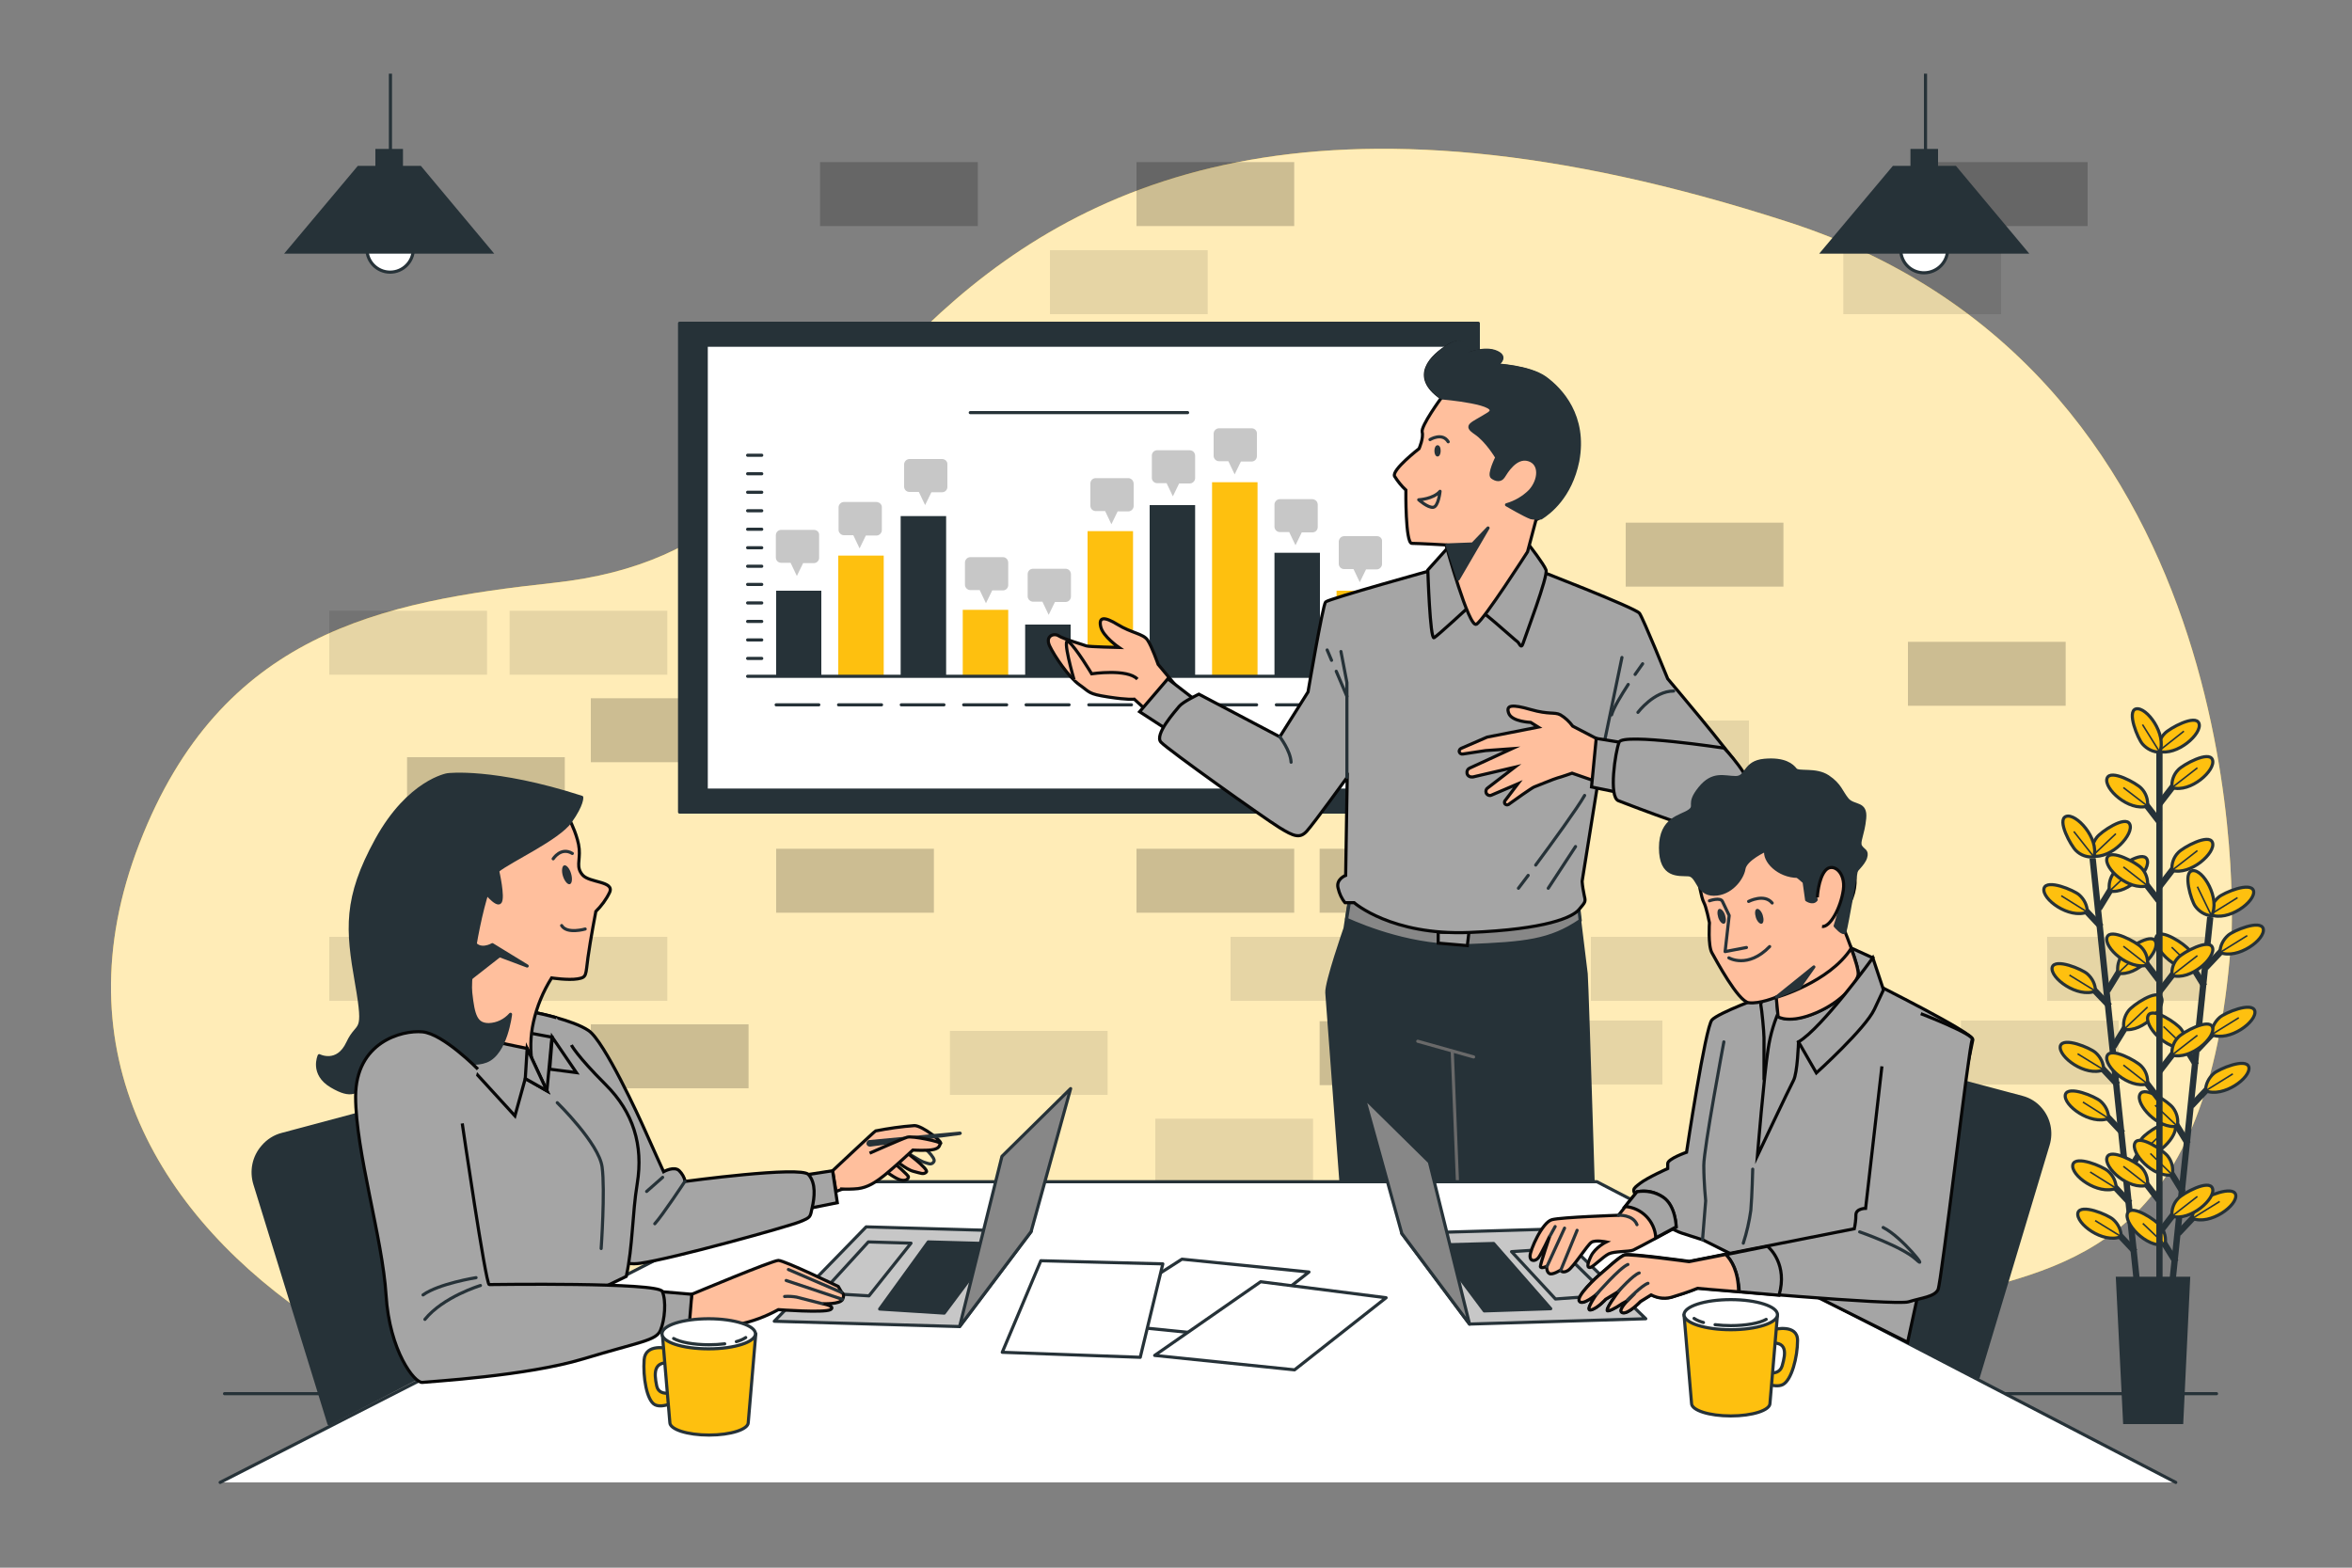 <svg xmlns="http://www.w3.org/2000/svg" xmlns:xlink="http://www.w3.org/1999/xlink" id="Layer_1" x="0px" y="0px" viewBox="0 0 750 500" style="enable-background:new 0 0 750 500;" xml:space="preserve"><rect x="0" y="0" width="750" height="500" fill="#808080" stroke="none"/><style type="text/css">	.st0{fill:#FEC00F;}	.st1{opacity:0.7;fill:#FFFFFF;enable-background:new    ;}	.st2{fill:none;stroke:#263238;stroke-linecap:round;stroke-linejoin:round;}	.st3{opacity:0.2;enable-background:new    ;}	.st4{opacity:0.1;enable-background:new    ;}	.st5{fill:none;stroke:#263238;stroke-width:2;stroke-miterlimit:10;}	.st6{fill:#FEC00F;stroke:#263238;stroke-miterlimit:10;}	.st7{fill:none;stroke:#263238;stroke-width:0.5;stroke-miterlimit:10;}	.st8{fill:#263238;stroke:#263238;stroke-miterlimit:10;}	.st9{fill:#FFFFFF;stroke:#263238;stroke-miterlimit:10;}	.st10{fill:#263238;}	.st11{fill:none;stroke:#263238;stroke-miterlimit:10;}	.st12{fill:#263238;stroke:#263238;stroke-linecap:round;stroke-linejoin:round;}	.st13{fill:#FFFFFF;stroke:#263238;stroke-linecap:round;stroke-linejoin:round;}	.st14{fill:#C7C7C7;}	.st15{fill:#FFBF9D;stroke:#0C0C0C;stroke-miterlimit:10;}	.st16{fill:#A5A5A5;stroke:#070707;stroke-miterlimit:10;}	.st17{fill:none;stroke:#696969;stroke-linecap:round;stroke-linejoin:round;}	.st18{fill:#878787;stroke:#263238;stroke-linecap:round;stroke-linejoin:round;}	.st19{fill:#C7C7C7;stroke:#263238;stroke-linecap:round;stroke-linejoin:round;}	.st20{fill:#FEC00F;stroke:#263238;stroke-linecap:round;stroke-linejoin:round;}</style><g id="freepik--background-simple--inject-102">	<path class="st0" d="M570.5,70.9c-151-49-227-13-275,33s-64,76-119,82s-106,16-132,83s7,120,57,153l0.6,0.4l522.7-9.5  c40.4-9.8,80.7-20.9,86.8-114.9C711.5,297.9,721.5,119.9,570.5,70.9z"></path>	<path class="st1" d="M570.5,70.9c-151-49-227-13-275,33s-64,76-119,82s-106,16-132,83s7,120,57,153l0.6,0.4l522.7-9.5  c40.4-9.8,80.7-20.9,86.8-114.9C711.5,297.9,721.5,119.9,570.5,70.9z"></path></g><g id="freepik--Floor--inject-102">	<line class="st2" x1="633.6" y1="444.5" x2="706.8" y2="444.5"></line>	<line class="st2" x1="71.6" y1="444.5" x2="115.6" y2="444.5"></line></g><g id="freepik--Bricks--inject-102">	<rect x="188.4" y="222.7" class="st3" width="50.3" height="20.4"></rect>	<rect x="362.4" y="166.7" class="st3" width="50.3" height="20.4"></rect>	<rect x="518.4" y="166.7" class="st3" width="50.3" height="20.4"></rect>	<rect x="608.4" y="204.7" class="st3" width="50.3" height="20.4"></rect>	<rect x="334.8" y="194.8" class="st4" width="50.3" height="20.4"></rect>	<rect x="247.5" y="166.7" class="st3" width="50.3" height="20.4"></rect>	<rect x="219.9" y="194.8" class="st4" width="50.3" height="20.4"></rect>	<rect x="277.4" y="194.8" class="st4" width="50.3" height="20.4"></rect>	<rect x="129.8" y="241.5" class="st3" width="50.3" height="20.4"></rect>	<rect x="105" y="194.8" class="st4" width="50.3" height="20.4"></rect>	<rect x="162.5" y="194.8" class="st4" width="50.3" height="20.4"></rect>	<rect x="362.4" y="51.7" class="st3" width="50.3" height="20.4"></rect>	<rect x="334.8" y="79.8" class="st4" width="50.3" height="20.4"></rect>	<rect x="615.4" y="51.7" class="st3" width="50.3" height="20.4"></rect>	<rect x="587.8" y="79.8" class="st4" width="50.3" height="20.4"></rect>	<rect x="261.5" y="51.7" class="st3" width="50.3" height="20.4"></rect>	<rect x="277.4" y="136.5" class="st4" width="50.3" height="20.4"></rect>	<rect x="420.8" y="270.7" class="st3" width="50.3" height="20.4"></rect>	<rect x="420.8" y="325.7" class="st3" width="50.3" height="20.4"></rect>	<rect x="188.4" y="326.7" class="st3" width="50.3" height="20.4"></rect>	<rect x="507.3" y="298.8" class="st4" width="50.3" height="20.4"></rect>	<rect x="479.8" y="325.5" class="st4" width="50.3" height="20.4"></rect>	<rect x="652.8" y="298.8" class="st4" width="50.3" height="20.4"></rect>	<rect x="625.3" y="325.5" class="st4" width="50.3" height="20.4"></rect>	<rect x="362.4" y="270.7" class="st3" width="50.3" height="20.4"></rect>	<rect x="392.4" y="298.8" class="st4" width="50.3" height="20.4"></rect>	<rect x="368.4" y="356.8" class="st4" width="50.3" height="20.4"></rect>	<rect x="440.4" y="383.8" class="st4" width="50.3" height="20.4"></rect>	<rect x="250.4" y="383.8" class="st4" width="50.3" height="20.4"></rect>	<rect x="106.8" y="383.8" class="st4" width="50.3" height="20.4"></rect>	<rect x="289.8" y="229.8" class="st4" width="50.3" height="20.4"></rect>	<rect x="347.4" y="229.8" class="st4" width="50.3" height="20.4"></rect>	<rect x="507.4" y="229.8" class="st4" width="50.3" height="20.4"></rect>	<rect x="247.5" y="270.7" class="st3" width="50.3" height="20.4"></rect>	<rect x="302.9" y="328.8" class="st4" width="50.3" height="20.4"></rect>	<rect x="132.5" y="270.7" class="st3" width="50.3" height="20.4"></rect>	<rect x="129.8" y="345.5" class="st3" width="50.3" height="20.4"></rect>	<rect x="105" y="298.8" class="st4" width="50.3" height="20.4"></rect>	<rect x="162.5" y="298.8" class="st4" width="50.3" height="20.4"></rect></g><g id="freepik--Plant--inject-102">	<line class="st5" x1="667.3" y1="273.8" x2="681.5" y2="409.7"></line>	<line class="st5" x1="679.2" y1="383.7" x2="672.8" y2="376.9"></line>	<path class="st6" d="M674.8,379c0-2.1-1-4.1-2.6-5.5c-1.7-1.5-10.3-5.1-11.2-2.1C660.1,374.8,669,381.3,674.8,379z"></path>	<line class="st7" x1="674.8" y1="379" x2="666.5" y2="373.8"></line>	<line class="st5" x1="680.8" y1="399.2" x2="674.4" y2="392.4"></line>	<path class="st6" d="M676.4,394.4c0-2.1-1-4.1-2.6-5.5c-1.7-1.5-10.3-5.1-11.2-2.1C661.8,390.2,670.6,396.8,676.4,394.4z"></path>	<line class="st7" x1="676.4" y1="394.4" x2="668.1" y2="389.3"></line>	<line class="st5" x1="675.3" y1="346" x2="668.9" y2="339.2"></line>	<path class="st6" d="M670.8,341.2c0-2.1-1-4.1-2.6-5.5c-1.7-1.5-10.3-5.1-11.2-2.1C656.2,337,665.1,343.6,670.8,341.2z"></path>	<line class="st7" x1="670.8" y1="341.2" x2="662.5" y2="336.1"></line>	<line class="st5" x1="676.9" y1="361.4" x2="670.5" y2="354.6"></line>	<path class="st6" d="M672.4,356.7c0-2.1-1-4.1-2.6-5.5c-1.7-1.5-10.3-5.1-11.2-2.1C657.8,352.5,666.7,359,672.4,356.7z"></path>	<line class="st7" x1="672.4" y1="356.7" x2="664.2" y2="351.5"></line>	<line class="st5" x1="672.7" y1="320.9" x2="666.2" y2="314.1"></line>	<path class="st6" d="M668.2,316.1c0-2.1-1-4.1-2.6-5.5c-1.7-1.5-10.3-5.1-11.2-2.1C653.6,311.9,662.5,318.4,668.2,316.1z"></path>	<line class="st7" x1="668.2" y1="316.1" x2="659.9" y2="311"></line>	<line class="st5" x1="670" y1="295.6" x2="663.6" y2="288.8"></line>	<path class="st6" d="M665.6,290.9c0-2.1-1-4.1-2.6-5.5c-1.7-1.5-10.3-5.1-11.2-2.1C650.9,286.7,659.8,293.2,665.6,290.9z"></path>	<line class="st7" x1="665.6" y1="290.9" x2="657.3" y2="285.7"></line>	<line class="st5" x1="678.2" y1="374.6" x2="683" y2="366.6"></line>	<path class="st6" d="M681.6,369c-0.4-2.1,0.1-4.2,1.4-5.9c1.3-1.8,9.1-7.1,10.5-4.3C695,361.9,687.6,370.1,681.6,369z"></path>	<line class="st7" x1="681.6" y1="369" x2="689" y2="361.9"></line>	<line class="st5" x1="673.9" y1="333.9" x2="678.8" y2="325.9"></line>	<path class="st6" d="M677.3,328.3c-0.4-2.1,0.1-4.2,1.4-5.9c1.3-1.8,9.1-7.1,10.5-4.3C690.8,321.2,683.4,329.4,677.3,328.3z"></path>	<line class="st7" x1="677.3" y1="328.3" x2="684.8" y2="321.2"></line>	<line class="st5" x1="672" y1="316" x2="676.9" y2="308"></line>	<path class="st6" d="M675.4,310.4c-0.4-2.1,0.1-4.2,1.4-5.9c1.3-1.8,9.1-7.1,10.5-4.3C688.9,303.3,681.5,311.5,675.4,310.4z"></path>	<line class="st7" x1="675.4" y1="310.4" x2="682.9" y2="303.3"></line>	<line class="st5" x1="669.3" y1="289.8" x2="674.2" y2="281.8"></line>	<path class="st6" d="M672.7,284.2c-0.4-2.1,0.1-4.2,1.4-5.9c1.3-1.8,9-7.1,10.5-4.3C686.2,277.1,678.8,285.3,672.7,284.2z"></path>	<line class="st7" x1="672.7" y1="284.2" x2="680.2" y2="277.1"></line>	<path class="st6" d="M667.2,273c-0.4-2.1,0.1-4.2,1.4-5.9c1.3-1.8,9.1-7.1,10.5-4.3C680.7,265.9,673.3,274.1,667.2,273z"></path>	<line class="st7" x1="667.2" y1="273" x2="674.7" y2="265.9"></line>	<path class="st6" d="M667.7,273.3c-2.1,0.2-4.2-0.5-5.7-2c-1.6-1.5-6.2-9.8-3.2-10.9C662,259.2,669.4,267.4,667.7,273.3z"></path>	<line class="st7" x1="667.7" y1="273.3" x2="661.3" y2="265.2"></line>	<line class="st5" x1="704.8" y1="292.5" x2="690.7" y2="428.5"></line>	<line class="st5" x1="693.8" y1="402.5" x2="688.9" y2="394.6"></line>	<path class="st6" d="M690.4,397c0.4-2.1-0.1-4.2-1.4-5.9c-1.3-1.8-9.1-7.1-10.5-4.3C676.9,389.8,684.3,398.1,690.4,397z"></path>	<line class="st7" x1="690.4" y1="397" x2="683.3" y2="390.2"></line>	<line class="st5" x1="697.7" y1="364.8" x2="692.8" y2="356.8"></line>	<path class="st6" d="M694.3,359.2c0.4-2.1-0.1-4.2-1.4-5.9c-1.3-1.8-9.1-7.1-10.5-4.3C680.8,352.1,688.2,360.3,694.3,359.2z"></path>	<line class="st7" x1="694.3" y1="359.2" x2="687.2" y2="352.5"></line>	<line class="st5" x1="696.1" y1="380.3" x2="691.2" y2="372.3"></line>	<path class="st6" d="M692.7,374.7c0.4-2.1-0.1-4.2-1.4-5.9c-1.3-1.8-9.1-7.1-10.5-4.3C679.2,367.6,686.6,375.8,692.7,374.7z"></path>	<line class="st7" x1="692.7" y1="374.7" x2="685.7" y2="367.9"></line>	<line class="st5" x1="700.3" y1="339.7" x2="695.4" y2="331.7"></line>	<path class="st6" d="M696.9,334.1c0.4-2.1-0.1-4.2-1.4-5.9c-1.3-1.8-9.1-7.1-10.5-4.3C683.5,327,690.8,335.2,696.9,334.1z"></path>	<line class="st7" x1="696.9" y1="334.1" x2="689.9" y2="327.4"></line>	<line class="st5" x1="702.9" y1="314.5" x2="698" y2="306.5"></line>	<path class="st6" d="M699.5,308.9c0.4-2.1-0.1-4.2-1.4-5.9c-1.3-1.8-9.1-7.1-10.5-4.3C686.1,301.8,693.4,310,699.5,308.9z"></path>	<line class="st7" x1="699.5" y1="308.9" x2="692.5" y2="302.1"></line>	<line class="st5" x1="694.6" y1="393.4" x2="701" y2="386.6"></line>	<path class="st6" d="M699.1,388.6c0-2.1,1-4.1,2.6-5.5c1.7-1.5,10.3-5.1,11.2-2.1C713.7,384.4,704.8,390.9,699.1,388.6z"></path>	<line class="st7" x1="699.1" y1="388.6" x2="707.8" y2="383.2"></line>	<line class="st5" x1="698.8" y1="352.7" x2="705.2" y2="345.9"></line>	<path class="st6" d="M703.3,347.9c0-2.1,1-4.1,2.6-5.5c1.7-1.5,10.3-5.1,11.2-2.1C717.9,343.7,709,350.2,703.3,347.9z"></path>	<line class="st7" x1="703.3" y1="347.9" x2="712" y2="342.5"></line>	<line class="st5" x1="700.7" y1="334.8" x2="707.1" y2="328"></line>	<path class="st6" d="M705.2,330c0-2.1,1-4.1,2.6-5.5c1.7-1.5,10.3-5.1,11.2-2.1C719.8,325.8,710.9,332.4,705.2,330z"></path>	<line class="st7" x1="705.2" y1="330" x2="713.9" y2="324.6"></line>	<line class="st5" x1="703.4" y1="308.6" x2="709.8" y2="301.8"></line>	<path class="st6" d="M707.9,303.8c0-2.1,1-4.1,2.6-5.5c1.7-1.5,10.3-5.1,11.2-2.1C722.5,299.6,713.6,306.1,707.9,303.8z"></path>	<line class="st7" x1="707.9" y1="303.8" x2="716.6" y2="298.4"></line>	<path class="st6" d="M704.8,291.7c0-2.1,1-4.1,2.6-5.5c1.7-1.5,10.3-5.1,11.2-2.1C719.4,287.5,710.5,294.1,704.8,291.7z"></path>	<line class="st7" x1="704.8" y1="291.7" x2="713.5" y2="286.3"></line>	<path class="st6" d="M705.2,292.1c-2.1-0.2-4-1.4-5.2-3.1c-1.3-1.8-4-10.8-0.9-11.3C702.5,277.1,708.1,286.7,705.2,292.1z"></path>	<line class="st7" x1="705.2" y1="292.1" x2="700.7" y2="282.8"></line>	<line class="st5" x1="688.6" y1="237.1" x2="688.6" y2="409.1"></line>	<line class="st5" x1="688.7" y1="383.2" x2="683" y2="375.8"></line>	<path class="st6" d="M684.8,378c0.2-2.1-0.5-4.2-2-5.7c-1.5-1.6-9.8-6.2-10.9-3.2C670.7,372.3,678.8,379.8,684.8,378z"></path>	<line class="st7" x1="684.8" y1="378" x2="677.1" y2="372"></line>	<line class="st5" x1="688.7" y1="350.9" x2="683" y2="343.5"></line>	<path class="st6" d="M684.8,345.7c0.2-2.1-0.5-4.2-2-5.7c-1.5-1.6-9.8-6.2-10.9-3.2C670.7,340,678.8,347.4,684.8,345.7z"></path>	<line class="st7" x1="684.8" y1="345.7" x2="677.1" y2="339.7"></line>	<line class="st5" x1="688.7" y1="313" x2="683" y2="305.5"></line>	<path class="st6" d="M684.8,307.8c0.2-2.1-0.5-4.2-2-5.7c-1.5-1.6-9.8-6.2-10.9-3.2C670.7,302.1,678.8,309.5,684.8,307.8z"></path>	<line class="st7" x1="684.8" y1="307.8" x2="677.1" y2="301.8"></line>	<line class="st5" x1="688.7" y1="287.7" x2="683" y2="280.3"></line>	<path class="st6" d="M684.8,282.5c0.2-2.1-0.5-4.2-2-5.7c-1.5-1.6-9.8-6.2-10.9-3.2C670.7,276.8,678.8,284.2,684.8,282.5z"></path>	<line class="st7" x1="684.8" y1="282.5" x2="677.1" y2="276.5"></line>	<line class="st5" x1="688.7" y1="262.3" x2="683" y2="254.9"></line>	<path class="st6" d="M684.8,257.1c0.2-2.1-0.5-4.2-2-5.7c-1.5-1.6-9.8-6.2-10.9-3.2C670.7,251.4,678.8,258.9,684.8,257.1z"></path>	<line class="st7" x1="684.8" y1="257.1" x2="677.1" y2="251.2"></line>	<line class="st5" x1="688.6" y1="393.1" x2="694.3" y2="385.7"></line>	<path class="st6" d="M692.6,387.9c-0.2-2.1,0.5-4.2,2-5.7c1.5-1.6,9.8-6.2,10.9-3.2C706.7,382.2,698.5,389.6,692.6,387.9z"></path>	<line class="st7" x1="692.6" y1="387.9" x2="700.7" y2="381.6"></line>	<line class="st5" x1="688.6" y1="341.7" x2="694.3" y2="334.3"></line>	<path class="st6" d="M692.6,336.5c-0.2-2.1,0.5-4.2,2-5.7c1.5-1.6,9.8-6.2,10.9-3.2C706.7,330.8,698.5,338.2,692.6,336.5z"></path>	<line class="st7" x1="692.6" y1="336.5" x2="700.7" y2="330.2"></line>	<line class="st5" x1="688.6" y1="316.3" x2="694.3" y2="308.9"></line>	<path class="st6" d="M692.6,311.1c-0.2-2.1,0.5-4.2,2-5.7c1.5-1.6,9.8-6.2,10.9-3.2C706.7,305.4,698.5,312.9,692.6,311.1z"></path>	<line class="st7" x1="692.6" y1="311.1" x2="700.7" y2="304.8"></line>	<line class="st5" x1="688.6" y1="282.8" x2="694.3" y2="275.4"></line>	<path class="st6" d="M692.6,277.6c-0.2-2.1,0.5-4.2,2-5.7c1.5-1.6,9.8-6.2,10.9-3.2C706.7,271.9,698.5,279.3,692.6,277.6z"></path>	<line class="st7" x1="692.6" y1="277.6" x2="700.7" y2="271.3"></line>	<line class="st5" x1="688.6" y1="256.4" x2="694.3" y2="249"></line>	<path class="st6" d="M692.6,251.2c-0.2-2.1,0.5-4.2,2-5.7c1.5-1.6,9.8-6.2,10.9-3.2C706.7,245.6,698.5,253,692.6,251.2z"></path>	<line class="st7" x1="692.6" y1="251.2" x2="700.7" y2="244.9"></line>	<path class="st6" d="M688.3,239.6c-0.2-2.1,0.5-4.2,2-5.7c1.5-1.6,9.8-6.2,10.9-3.2C702.4,233.9,694.2,241.3,688.3,239.6z"></path>	<line class="st7" x1="688.3" y1="239.6" x2="696.4" y2="233.2"></line>	<path class="st6" d="M688.7,239.9c-2.1,0-4.1-1-5.5-2.6c-1.5-1.7-5.1-10.4-2.1-11.2C684.5,225.3,691,234.2,688.7,239.9z"></path>	<line class="st7" x1="688.7" y1="239.9" x2="683.2" y2="231.1"></line>	<polygon class="st8" points="695.7,453.7 677.5,453.7 675.2,407.7 697.9,407.7  "></polygon></g><g id="freepik--Lamps--inject-102">	<circle class="st9" cx="124.4" cy="79.4" r="7.4"></circle>	<polygon class="st10" points="157.6,80.9 90.6,80.9 114.1,52.9 134.2,52.9  "></polygon>	<rect x="119.7" y="47.5" class="st10" width="8.8" height="8.8"></rect>	<line class="st11" x1="124.5" y1="49.1" x2="124.5" y2="23.5"></line>	<ellipse transform="matrix(0.911 -0.411 0.411 0.911 21.687 259.574)" class="st9" cx="613.9" cy="79.4" rx="7.5" ry="7.4"></ellipse>	<polygon class="st10" points="647.1,80.9 580.1,80.9 603.6,52.9 623.7,52.9  "></polygon>	<rect x="609.2" y="47.5" class="st10" width="8.8" height="8.8"></rect>	<line class="st11" x1="614" y1="49.1" x2="614" y2="23.5"></line></g><g id="freepik--Board--inject-102">	<rect x="216.7" y="103.1" class="st12" width="254.7" height="155.9"></rect>	<rect x="225.2" y="110.1" class="st13" width="237.8" height="141.9"></rect>	<rect x="326.9" y="199.2" class="st10" width="14.5" height="16.5"></rect>	<rect x="247.5" y="188.4" class="st10" width="14.4" height="27.3"></rect>	<rect x="267.3" y="177.2" class="st0" width="14.5" height="38.6"></rect>	<rect x="287.2" y="164.6" class="st10" width="14.5" height="51.1"></rect>	<rect x="307" y="194.5" class="st0" width="14.5" height="21.2"></rect>	<rect x="346.8" y="169.4" class="st0" width="14.5" height="46.3"></rect>	<rect x="366.6" y="161.1" class="st10" width="14.5" height="54.6"></rect>	<rect x="386.5" y="153.8" class="st0" width="14.5" height="61.9"></rect>	<rect x="406.4" y="176.3" class="st10" width="14.5" height="39.4"></rect>	<rect x="426.2" y="188.4" class="st0" width="14.5" height="27.3"></rect>	<line class="st2" x1="309.4" y1="131.6" x2="378.7" y2="131.6"></line>	<line class="st2" x1="247.5" y1="224.8" x2="261.1" y2="224.8"></line>	<line class="st2" x1="267.4" y1="224.8" x2="281.1" y2="224.8"></line>	<line class="st2" x1="287.4" y1="224.8" x2="301" y2="224.8"></line>	<line class="st2" x1="307.3" y1="224.8" x2="321" y2="224.8"></line>	<line class="st2" x1="327.2" y1="224.8" x2="340.9" y2="224.8"></line>	<line class="st2" x1="347.2" y1="224.8" x2="360.8" y2="224.8"></line>	<line class="st2" x1="367.1" y1="224.8" x2="380.8" y2="224.8"></line>	<line class="st2" x1="387.1" y1="224.8" x2="400.7" y2="224.8"></line>	<line class="st2" x1="407" y1="224.8" x2="420.7" y2="224.8"></line>	<line class="st2" x1="427" y1="224.8" x2="440.6" y2="224.8"></line>	<line class="st2" x1="238.4" y1="215.7" x2="454.9" y2="215.7"></line>	<line class="st2" x1="238.4" y1="210" x2="242.9" y2="210"></line>	<line class="st2" x1="238.4" y1="204.1" x2="242.9" y2="204.1"></line>	<line class="st2" x1="238.4" y1="198.2" x2="242.9" y2="198.2"></line>	<line class="st2" x1="238.4" y1="192.3" x2="242.9" y2="192.3"></line>	<line class="st2" x1="238.4" y1="186.4" x2="242.9" y2="186.4"></line>	<line class="st2" x1="238.4" y1="180.6" x2="242.9" y2="180.6"></line>	<line class="st2" x1="238.4" y1="174.7" x2="242.9" y2="174.7"></line>	<line class="st2" x1="238.4" y1="168.8" x2="242.9" y2="168.8"></line>	<line class="st2" x1="238.4" y1="162.9" x2="242.9" y2="162.9"></line>	<line class="st2" x1="238.4" y1="157" x2="242.9" y2="157"></line>	<line class="st2" x1="238.4" y1="151.1" x2="242.9" y2="151.1"></line>	<line class="st2" x1="238.4" y1="145.2" x2="242.9" y2="145.2"></line>	<path class="st14" d="M300.4,146.4H290c-0.9,0-1.7,0.8-1.7,1.7c0,0,0,0,0,0v7.1c0,1,0.8,1.7,1.7,1.7h3l2,4.2l2-4.1h3.4  c1,0,1.7-0.8,1.7-1.7v-7.1C302.2,147.2,301.4,146.4,300.4,146.4C300.4,146.4,300.4,146.4,300.4,146.4z"></path>	<path class="st14" d="M279.5,160.1h-10.4c-0.9,0-1.7,0.8-1.7,1.7l0,0v7.2c0,0.9,0.8,1.7,1.7,1.7l0,0h3l2,4.2l2-4.1h3.4  c0.9,0,1.7-0.8,1.7-1.7l0,0v-7.1C281.3,161,280.6,160.2,279.5,160.1C279.6,160.1,279.6,160.1,279.5,160.1z"></path>	<path class="st14" d="M259.5,169h-10.4c-1,0-1.7,0.8-1.7,1.7v7.1c0,1,0.8,1.7,1.7,1.7h3l2,4.2l2-4.1h3.4c1,0,1.7-0.8,1.7-1.7v-7.1  C261.3,169.8,260.6,169,259.5,169C259.6,169,259.6,169,259.5,169z"></path>	<path class="st14" d="M319.8,177.7h-10.4c-0.9,0-1.7,0.8-1.7,1.7c0,0,0,0,0,0v7.1c0,0.9,0.8,1.7,1.7,1.7c0,0,0,0,0,0h3l2,4.2l2-4.1  h3.4c1,0,1.7-0.8,1.7-1.7v-7.1C321.5,178.5,320.8,177.7,319.8,177.7C319.8,177.7,319.8,177.7,319.8,177.7z"></path>	<path class="st14" d="M339.8,181.4h-10.4c-1,0-1.7,0.8-1.7,1.7l0,0v7.1c0,0.9,0.8,1.7,1.7,1.7c0,0,0,0,0,0h3l2,4.2l2-4.1h3.4  c0.9,0,1.7-0.8,1.7-1.7c0,0,0,0,0,0v-7.1C341.5,182.2,340.8,181.4,339.8,181.4C339.8,181.4,339.8,181.4,339.8,181.4z"></path>	<path class="st14" d="M359.8,152.5h-10.4c-1,0-1.7,0.8-1.7,1.7v7.1c0,1,0.8,1.7,1.7,1.7h3l2,4.2l2-4.1h3.4c0.9,0,1.7-0.8,1.7-1.7  l0,0v-7.1C361.5,153.3,360.7,152.5,359.8,152.5C359.8,152.5,359.8,152.5,359.8,152.5z"></path>	<path class="st14" d="M379.3,143.6H369c-1,0-1.7,0.8-1.7,1.7v7.1c0,1,0.8,1.7,1.7,1.7l0,0h3l2,4.2l2-4.1h3.4c0.9,0,1.7-0.8,1.7-1.7  c0,0,0,0,0,0v-7.1C381.1,144.4,380.4,143.6,379.3,143.6C379.4,143.6,379.4,143.6,379.3,143.6z"></path>	<path class="st14" d="M399.1,136.6h-10.4c-0.9,0-1.7,0.8-1.7,1.7l0,0v7.1c0,0.9,0.8,1.7,1.7,1.7l0,0h3l2,4.2l2-4.1h3.4  c1,0,1.7-0.8,1.7-1.7v-7.1C400.9,137.4,400.1,136.6,399.1,136.6C399.1,136.6,399.1,136.6,399.1,136.6z"></path>	<path class="st14" d="M418.5,159.2h-10.4c-0.9,0-1.7,0.8-1.7,1.7l0,0v7.1c0,0.9,0.8,1.7,1.7,1.7l0,0h3l2,4.2l2-4.1h3.4  c1,0,1.7-0.8,1.7-1.7V161C420.2,160,419.5,159.3,418.5,159.2C418.5,159.2,418.5,159.2,418.5,159.2z"></path>	<path class="st14" d="M439.1,171h-10.4c-1,0-1.7,0.7-1.8,1.7c0,0,0,0,0,0v7.1c0,1,0.8,1.7,1.7,1.7h3l2,4.2l2-4.1h3.4  c0.9,0,1.7-0.8,1.7-1.7c0,0,0,0,0,0v-7.2C440.8,171.8,440.1,171,439.1,171z"></path></g><path class="st15" d="M374.4,218l-5.1-6.1c0,0-2-5.8-3.4-7.8s-5.1-2.2-9.5-4.9s-6.1-2.4-5.4,0.7s5.8,6.6,5.8,6.6s-9.7-0.2-10.4-0.5 s-7.3-2.2-8.8-3.2s-4.4,0-2.9,3.2s6.1,10,9.5,12.4s2.7,2.9,9.2,3.9s8.3,0.7,8.3,0.7l3.9,3.6L374.4,218z"></path><path class="st15" d="M342.5,216.8c0,0-4.1-14.1-1.7-12.1s7.3,10.2,7.3,10.2s11.4-1.7,14.6,1.7"></path><polygon class="st16" points="381.2,223.3 372.4,216.5 363.4,227 373.1,233.3 "></polygon><path class="st12" d="M430.6,285.1l-1.7,11c0,0-6,17.2-5.8,20.5s7.4,99,7.4,99h78.7c0,0-3.1-102.5-3.4-105s-2.5-20.4-2.5-20.4 s-45.8,0.2-47.3,0s-26.2-7-26.2-7L430.6,285.1z"></path><line class="st17" x1="452.1" y1="332.1" x2="469.9" y2="337.1"></line><line class="st17" x1="463.1" y1="335.6" x2="466.2" y2="413"></line><path class="st18" d="M467.9,301.6c18.4-0.7,26.5-1.5,36-8l-0.4-3.4c0,0-45.8,0.2-47.3,0s-26.2-7-26.2-7l0.7,2l-1.3,8 C435.2,295.8,450.9,302.2,467.9,301.6z"></path><polygon class="st16" points="458.6,297.3 458.6,300.8 467.9,301.6 468.4,297.4 "></polygon><path class="st16" d="M457.9,181.5c0,0-34.3,9.5-35.2,10.5s-5.6,28.7-5.6,28.7l-9,14.3l-25.8-13.6c0,0-5.1,2.4-6.3,3.9 s-8,9-5.8,11.4s33,24.3,37.7,27.2s6.6,3.6,8.8,1.2s12.9-17.2,12.9-17.2l-0.5,31.3c0,0-3.2,1.2-2.4,4.1c0.4,1.7,1.1,3.3,2.2,4.6h2.9 c0,0,11.9,10.5,36.7,9.5s33-4.9,35-7.3s2.2-2.4,1.7-4.4c-0.3-1.5-0.6-3.1-0.7-4.6l6.8-42.5l19.5,13.4c0,0,18.7,2.9,21.9,0.7 s4.1-3.6,1.7-8s-22.6-28.2-22.6-28.2s-7.8-19.2-9-20.9s-33.3-14.1-33.3-14.1L457.9,181.5z"></path><path class="st2" d="M408.1,235c0,0,3.4,4.4,3.6,8.1"></path><polyline class="st2" points="429.5,247.9 429.5,217.7 427.6,207.8 "></polyline><line class="st2" x1="424.6" y1="210.6" x2="423.2" y2="207.3"></line><line class="st2" x1="429.5" y1="222.1" x2="426.1" y2="214.1"></line><line class="st2" x1="511.2" y1="238.6" x2="517.2" y2="209.7"></line><path class="st2" d="M519.2,218.3c-2.2,3.4-4.6,7.3-5.3,9.7"></path><path class="st2" d="M523.8,211.7c0,0-1,1.4-2.4,3.4"></path><path class="st2" d="M522.3,227.2c0,0,5.1-6.8,11.4-6.8"></path><path class="st2" d="M489.7,275.9c5.4-7.3,13.2-18,15.6-22.2"></path><path class="st2" d="M484.2,283.3c0,0,1.2-1.6,3.1-4.1"></path><line class="st2" x1="502.4" y1="270" x2="493.7" y2="283.3"></line><path class="st16" d="M465,174c0,0-2.9,0.2-3.6,1s-6.1,6.8-6.1,6.8s0.7,22.4,2,21.6s10.7-9.5,11.7-10.4s14.1,11.2,14.8,11.6 s1.2,2.7,1.9,0.5s8-21.4,7.3-23.3s-5.3-7.8-5.3-7.8S469.9,177.6,465,174z"></path><path class="st15" d="M459.6,126.9c0,0-6.6,9-6.1,10.9s-1,5.3-1,5.3s-8.8,6.8-7.8,8.8c1,1.6,2.2,3.1,3.6,4.4c0,0-0.2,17,1.9,17 s10.9,0.5,10.9,0.5s7.3,26.7,9.7,25.3s16.3-23.1,16.3-23.1l2.7-10.2c0,0,10-4.4,12.9-18.7s-5.1-22.8-10.2-26.5s-15.5-4.1-15.5-4.1 s3.9-2.4,0-4.1s-9.2,0.7-9.2,0.7s-0.2-6.3-5.8-2.9S449.7,120.1,459.6,126.9z"></path><path class="st12" d="M492.7,120.5c-5.1-3.6-15.5-4.1-15.5-4.1s3.9-2.4,0-4.1s-9.2,0.7-9.2,0.7s-0.2-6.3-5.8-2.9s-12.4,10-2.4,16.8 c0,0,20.2,1.7,14.8,5.1s-7.8,3.6-4.1,6.1s6.8,7.8,6.8,7.8s-2.7,5.4-1.5,6.3s2.7,1.2,3.6-0.2s3.9-6.6,8-5.4s3.6,6.6,0.5,10 c-2.1,2.1-4.7,3.6-7.5,4.4c0,0,5.8,3.4,7.8,4.1c1,0.2,2.1,0.2,3.2,0.1c2.7-1.7,9.4-6.8,11.7-18.1 C505.8,132.7,497.8,124.2,492.7,120.5z"></path><path class="st2" d="M452.4,159.4c0,0,4.6-0.2,6.8-2.7c0,0-0.5,4.9-2.2,5.1S452.4,159.4,452.4,159.4z"></path><path class="st10" d="M459.4,143.8c0,1-0.4,1.8-1,1.8s-1-0.8-1-1.8s0.4-1.8,1-1.8S459.4,142.7,459.4,143.8z"></path><path class="st2" d="M456,140.2c0,0,3.9-2.4,5.8,0.7"></path><polygon class="st12" points="461.4,173.8 469.6,173.5 474.5,168.4 465,184.7 "></polygon><path class="st15" d="M509,235.5l-7.5-3.9c-1.1-1.5-2.4-2.7-3.9-3.6c-1.9-1-3.6,0-9.5-1.7s-8-1.5-7,1.2s7,2.9,7,2.9l2.4,1.5 l-16.3,3.2l-8.3,3.6c-0.4,0.2-0.6,0.6-0.6,1l0,0c0.1,0.5,0.6,0.9,1.1,0.8l7.3-1.1l8.4-0.6l-13.5,6.2c-0.6,0.3-0.9,0.9-0.8,1.6l0,0 c0.1,0.8,0.9,1.3,1.7,1.2c0.1,0,0.1,0,0.2,0l13.3-3.1l-8.6,6.6c-0.5,0.3-0.7,1-0.5,1.6l0,0c0.3,0.7,1.1,1,1.7,0.7l8.4-3.6l-4.1,5.4 c-0.2,0.3-0.2,0.7,0,1l0,0c0.3,0.3,0.7,0.4,1.1,0.2c1.9-1.4,7.6-5.4,8.2-5.6s6.6-2.7,7.5-2.9s4.6-1.5,4.6-1.5l7.8,2.7L509,235.5z"></path><path class="st16" d="M516.3,236.7l-7.3-1.2l-1.5,15.5l8.3,1.7C515.8,252.7,516.8,239.6,516.3,236.7z"></path><path class="st16" d="M549.8,238.6c0,0-32.3-4.9-33.5-1.9s-3.4,17.5-0.2,18.7c3.2,1.2,33,12.9,35.5,10.9s7.3-7,7.3-12.6 S549.8,238.6,549.8,238.6z"></path><g id="freepik--Table--inject-102">	<polyline class="st13" points="70.2,472.8 257.9,376.9 509.2,376.9 693.8,472.8  "></polyline></g><g id="freepik--Sheets--inject-102">	<polygon class="st13" points="376.9,401.6 345.7,421.6 391.3,426.2 417.4,405.7  "></polygon>	<polygon class="st13" points="402,408.8 368.2,432.3 412.8,436.9 442,413.9  "></polygon>	<polygon class="st13" points="331.9,402.1 319.6,431.3 363.6,432.9 370.8,403.1  "></polygon></g><g id="freepik--device-2--inject-102">	<polygon class="st19" points="447,393.4 495.3,392 524.8,420.6 468.6,422.3  "></polygon>	<polygon class="st19" points="497.3,398.2 482,399.2 496,414.3 512.5,413.1  "></polygon>	<polygon class="st12" points="457.6,397.1 476.3,396.6 494.5,417.4 473.3,418.1  "></polygon>	<polygon class="st18" points="468.6,422.3 455.8,370.6 435,350.1 447,393.4  "></polygon></g><path class="st12" d="M619.2,343.2l25.6,6.8c2.3,0.6,4.4,1.9,5.9,3.7l0,0c2.7,3.1,3.6,7.4,2.4,11.4l-22.3,74.2l-32.5-16.6 L619.2,343.2z"></path><path class="st16" d="M562.3,317.8c0,0-14.3,5.2-16.4,7.5s-8.1,42.2-8.1,42.2s-6,2.1-6,3.6v1.6c0,0-6.5,2.9-8.8,4.7s-3.1,2.1,0,5.2 s7.8,8.9,13.3,10.7s6.6,2.1,6.6,2.1l65.4,32.7c0,0,20.5-94.4,20.8-96.5s-30.7-17.5-33.6-19S562.3,317.8,562.3,317.8z"></path><path class="st16" d="M564.1,316.2c0,0-2.9,3.1-2.6,4.4s1,8.6,1,10.4v11l9.1-23.7l-1.6-4.4L564.1,316.2z"></path><path class="st16" d="M597.2,305.5l-6.8-3.1L568,320.9c-2.1,4.4-3.5,9-4.2,13.8c-1.3,8.3-3.4,33.9-3.4,33.9s10.2-21.6,11.5-24 s1.6-12.2,1.6-12.2s12.5-4.2,16.4-11.5S597.2,305.5,597.2,305.5z"></path><path class="st15" d="M541.5,280.2c0,0,1,6.2,1.8,7.6s1.8,6.5,1.8,6.5s-0.5,7.3,0.8,9.6s8.3,15.4,11.7,15.9s8.9-1.8,8.9-1.8l0.5,6.2 c0,0,3.6,2.4,12.2-1.3s12.8-9.6,13.3-12s-4.2-13.8-4.2-13.8v-6.8c2.6-3.3,3.7-7.6,3.1-11.7c-1-7,0.5-9.1-13.3-12.8 s-30.5,2.1-34.4,4.7S541.5,280.2,541.5,280.2z"></path><path class="st12" d="M573.2,279.5l2.1,1.8l0.8,5.7c0,0,2.6,1.8,3.4-0.8s-0.5-7,2.6-8.6s6-2.1,6,3.4s-2.9,14.3-2.9,14.3 s2.6,3.1,3.1,1.8s4.2-22.7,4.2-22.7c-2.7-1.6-5.6-3-8.6-4.2C580.5,269.3,573.2,279.5,573.2,279.5z"></path><path class="st12" d="M563.1,271.1c0,0-6.5,2.9-7,6s-4.2,8.1-9.6,8.1s-5-6-8.1-6.2s-8.9,0.8-8.9-8.6s6.5-9.9,9.1-11.7 s-0.8-2.1,3.4-7.3s7.8-3.4,11.5-3.4s2.6-4.9,9.1-5.5s8.9,1.6,9.9,2.9s6.5-0.3,10.4,2.3s4.2,4.9,6.2,7.3c2.1,2.4,6,0.8,5.5,6 c-0.5,5.2-2.1,7.5-1.3,8.9s2.3,1.3,1.6,3.6s-3.7,4.4-3.4,5.2s-6,1.3-9.4-1s-2.6,1.8-8.8,1.8S562.3,274.5,563.1,271.1z"></path><path class="st15" d="M579.5,286.2c0,0,0.3-6,2.6-8.6s6.5,0.5,5.7,6.2s-4.2,12-6.8,11.7"></path><path class="st15" d="M567,324.3c0,0,3.6,2.4,12.2-1.3s12.8-9.6,13.3-12c0.3-1.3-1-5.2-2.2-8.5c-7.1,10.9-23.9,15.6-23.9,15.6 L567,324.3z"></path><polygon class="st12" points="566.5,318 578.4,308.4 573.8,314.9 "></polygon><path class="st2" d="M551.3,305.5c0,0,6,3.6,13-3.6"></path><path class="st10" d="M562.1,291.9c0.4,1.3,0.3,2.5-0.3,2.7s-1.5-0.7-1.9-2s-0.3-2.5,0.3-2.7S561.7,290.6,562.1,291.9z"></path><path class="st10" d="M550.1,291.9c0.4,1.3,0.3,2.5-0.3,2.7s-1.5-0.7-1.9-2s-0.3-2.5,0.3-2.7S549.7,290.6,550.1,291.9z"></path><path class="st2" d="M557.6,287.5c0,0,5-2.6,7.5,0.5"></path><path class="st2" d="M545.1,287.3c0,0,3.6-1.3,4.2,0.3l2.1,4.4l-1.3,11.5l6.8-1.3"></path><path class="st16" d="M597.2,305.5c0,0-16.2,22.4-23.7,26.8l5.7,9.9c0,0,15.6-14.1,18.5-20.3l2.9-6.2L597.2,305.5z"></path><path class="st16" d="M600.1,340.1l-5.2,45.3c0,0-3.1,0-3.1,2.1c0,1.5-0.2,3-0.5,4.4l-52.6,10.4c0,0-19-2.6-20.6-2.1 s-5.9,4.6-7.5,5.9s-7.9,7.2-6.9,8.8s5.5-2.2,5.5-2.2s-3.9,5.5-1.8,5s4.7-3.4,4.7-3.4l4.1-2.5c0,0-4.9,6.5-3.3,6.2 c1.6-0.3,4.4-2.3,4.4-2.3l1.8-1c0,0-3.4,3.4-1.6,3.9s5.7-3.6,5.7-3.6l3.4-2.1c2.3,1.2,4.9,1.4,7.3,0.5c4.4-1.3,7.5-2.6,7.5-2.6 s63,5.7,67.2,4.4s8.3-1.6,9.4-3.9s9.9-78.1,10.9-79.7s-16.4-8.3-16.4-8.3"></path><path class="st16" d="M563.6,397.5l-25,5l11.7-2.3c1.9,1.8,4,5.3,4.3,11.8c3.8,0.3,8.2,0.7,12.7,1.1 C570.1,403.4,564.4,398.1,563.6,397.5z"></path><path class="st2" d="M593,392.9c0,0,13.6,4.7,18,8.8s-4.5-7.2-10.5-10.2"></path><path class="st15" d="M550.3,400.1l-11.7,2.3c0,0-19-2.6-20.6-2.1s-5.9,4.6-7.5,5.9s-7.9,7.2-6.9,8.8s5.5-2.2,5.5-2.2 s-3.9,5.5-1.8,5s4.7-3.4,4.7-3.4l4.1-2.5c0,0-4.9,6.5-3.3,6.2c1.6-0.3,4.4-2.3,4.4-2.3l1.8-1c0,0-3.4,3.4-1.6,3.9s5.7-3.6,5.7-3.6 l3.4-2.1c2.3,1.2,4.9,1.4,7.3,0.5c4.4-1.3,7.5-2.6,7.5-2.6s5.4,0.5,13.1,1.1C554.3,405.4,552.1,401.9,550.3,400.1z"></path><path class="st2" d="M519,414.6c0,0,4.6-4.7,6.5-5.3"></path><path class="st2" d="M516.1,411.8c0,0,4.7-5.2,6.6-5.8"></path><path class="st2" d="M509.1,412.8c0,0,7.4-8.5,10-9.5"></path><path class="st15" d="M522,380.1l-5.9,7.5c0,0-18.1,0.6-21.2,1.4s-7,9.7-7,11.6s1.8,1.7,2.7,0.5s3.6-6.9,3.6-6.9s-3,8.8-3,9.7 s2,0,2,0s-0.1,1.8,0.9,2.3s3.5-1.1,3.5-1.1s0.6,1.2,2.4,0.1s6.2-8.2,7.5-9s4.7-0.1,4.7-0.1s-3.5,1.7-4.9,4.6s-1.1,3.8-0.1,3.5 s4-3.4,5.8-4.3c1.8-0.9,6.4-0.6,7.8-1.2s13.7-7.3,13.7-7.3s-0.2-6.9-4.3-9.6C527.8,380.1,524.9,379.5,522,380.1z"></path><path class="st16" d="M530.3,381.8c-2.4-1.6-5.4-2.2-8.3-1.7l-3.8,4.7c5.3,0.4,9.5,4.7,9.8,10l6.5-3.5 C534.5,391.3,534.4,384.5,530.3,381.8z"></path><path class="st2" d="M516.1,387.6c0,0,4.6-0.3,5.9,3"></path><line class="st2" x1="493.3" y1="403.9" x2="498.9" y2="391.7"></line><line class="st2" x1="497.7" y1="405.1" x2="502.9" y2="392.4"></line><line class="st2" x1="494.3" y1="394.1" x2="495.9" y2="391.2"></line><path class="st2" d="M542.9,395.4l1-12.4c0,0-0.6-5.9-0.6-11.3s6.4-39.4,6.4-39.4"></path><path class="st2" d="M558.9,372.9c0,0-0.2,8.5-0.6,13.1c-0.5,3.6-1.3,7.1-2.4,10.5"></path><g id="freepik--device-1--inject-102">	<polygon class="st19" points="328.8,392.8 276.2,391.3 246.9,421.4 306,423.1  "></polygon>	<polygon class="st19" points="276.9,396.1 290.5,396.5 277.1,413.3 262,412.4  "></polygon>	<polygon class="st12" points="317.6,396.7 296,396.1 280.5,417.5 301.1,418.8  "></polygon>	<polygon class="st18" points="306,423.1 319.5,368.8 341.4,347.2 328.8,392.8  "></polygon></g><path class="st2" d="M293.9,365.3c0,0,4.7,4,3.9,5.2s-1.7,0.6-3.1,0.2s-6.5-3.8-6.5-3.8S292.7,364.5,293.9,365.3z"></path><path class="st15" d="M288.2,366.9c0,0,8.1,6,7.2,6.9s-1.7,0.4-4.1-0.2s-6.3-4-6.3-4L288.2,366.9z"></path><path class="st15" d="M285.2,371c0,0,4.6,3.9,4.5,4.4s-0.6,1.3-2.3,1s-5.2-3-5.2-3L285.2,371z"></path><path class="st15" d="M265.5,373.4c0,0,13.3-12.5,13.7-12.7c4.1-0.8,8.2-1.4,12.4-1.7c2.5,0,9.1,5.2,8.3,5.7s-5.6-0.7-5.6-0.7h-2.8 c0,0-6,6.8-11.4,10c-4.3,2.4-8.8,4.4-13.5,6L265.5,373.4z"></path><path class="st10" d="M277.4,365.7c-0.6,0-1.1-0.4-1.1-1c0-0.6,0.4-1.1,1-1.1l0,0l28.8-2.7c0.3,0,0.5,0.2,0.6,0.5 c0,0.3-0.2,0.5-0.5,0.6c0,0,0,0,0,0l-28.7,3.7L277.4,365.7z"></path><path class="st15" d="M277.3,367.8c0,0,10.4-4.6,12-5.1s11,1.5,10.6,2s-0.1,1.4-2.1,1.9s-6.7,0.2-6.7,0.2s-5.8,5.4-8.9,7.9 s-5.5,4-8.6,4.4c-1.9,0.2-3.8,0.2-5.7,0.1"></path><polygon class="st16" points="257.7,374.6 265.5,373.4 267,383.6 259,385.2 "></polygon><path class="st16" d="M170.9,323c0,0,11.8,2.3,16.8,5.7s16.2,27.8,18,31.9s5.9,13.1,5.9,13.1s3.4-1.9,5-0.3c0.9,0.9,1.6,2.1,1.9,3.4 c0,0,36.8-5,39.3-2.2c2.5,2.8,1.9,7.4,1.2,10.5s-0.3,3.1-4,4.6s-40.3,11.7-50.8,13.2s-9.9-8-9.9-8s2.8-23.5-9.6-39.1 s-15.9-21.8-17.5-26.9S170.9,323,170.9,323z"></path><path class="st2" d="M218.4,376.8c0,0-7.2,10.9-9.6,13.5"></path><line class="st2" x1="211.3" y1="375.5" x2="206.2" y2="380"></line><path class="st12" d="M116.9,354.6l-26.9,7.2c-2.4,0.6-4.6,2-6.2,3.9l0,0c-2.9,3.3-3.8,7.8-2.5,12l23.6,76.4l32.6-17L116.9,354.6z"></path><path class="st16" d="M182.2,333.3c0,0,1.6,3.3,11,12.7c8.7,8.7,12,19.2,10,31.5c-1.6,9.7-1.4,20-3.5,29.6l-62.2,30l-21.9-96.4 c0,0,18.5-11.3,30.4-15.2s21-3.3,24.9-2.5s6.6,1.6,6.6,1.6"></path><path class="st2" d="M177.7,351.7c0,0,13.3,13,14.3,20.5s-0.3,26-0.3,26"></path><path class="st16" d="M174.4,347.9l1.6-17.1l-9.1-1.7c-1.7,2.8-2.1,6.2-1.1,9.4C167.5,344,174.4,347.9,174.4,347.9z"></path><polygon class="st16" points="176.1,330.8 183.8,342.1 175.3,341 "></polygon><path class="st15" d="M181.9,262c0,0,2.5,5,2.8,8.8s-1.1,5.8,1.1,8.3s10.2,1.9,8.6,5.5c-1.1,2.3-2.6,4.3-4.4,6.1 c0,0-1.7,8.8-2.5,14.6s-0.3,6.4-3.3,6.9s-8.3-0.3-8.3-0.3c-2.7,4.3-4.7,9.1-5.8,14.1c-1,4.5-1.1,9.2-0.3,13.8l-15.2-8.3 c0,0-5.8,1.9-8.8-9.9s5.8-46.9,11.3-54.1S181.9,262,181.9,262z"></path><path class="st12" d="M158.7,277.8c0,0,1.9,8.3,0.8,9.9s-5.5-4.1-5.5-4.1S156.8,274.2,158.7,277.8z"></path><polygon class="st16" points="154.6,331.6 168.1,334.4 174.4,347.9 167.5,344 164.2,355.9 143,332.7 "></polygon><polygon class="st16" points="167.5,344 168.1,334.4 174.4,347.9 "></polygon><path class="st12" d="M150.8,300.1c2,3.7,6.2,1.2,6.2,1.2l11.1,6.8l-8.8-3.3l-12.4,9.7C146.8,314.5,147.1,292.9,150.8,300.1z"></path><path class="st2" d="M186.6,296.3c0,0-5.8,1.7-7.5-1.1"></path><path class="st10" d="M182.1,278.6c0.5,1.7,0.3,3.2-0.4,3.4s-1.7-1-2.2-2.6s-0.3-3.2,0.4-3.4S181.6,276.9,182.1,278.6z"></path><path class="st2" d="M176.4,273.9c0,0,2.5-3.9,6.1-1.7"></path><path class="st12" d="M185.5,254.3c0,0,0.3,2.2-3.6,7.7s-19.1,12.4-23.2,15.7s-9.4,31.5-8.6,38.9s1.7,10.2,5.8,10.2 c2.7-0.1,5.1-1.3,6.9-3.3c0,0-1.4,12.4-7.7,14.9s-14.4-2.5-21.3-1.9s-13.5,6.6-16.8,9.1s-4.7,4.7-11.3,0.8s-3.9-9.7-3.9-9.7 s5.8,3,9.1-4.1s5.8-1.9,2.8-19s-3.9-27.1,6.4-45.8s22.6-20.7,22.6-20.7S157.3,245.2,185.5,254.3z"></path><path class="st15" d="M220.6,412.8c0,0,25.7-10.8,27.6-10.8s19.1,8.3,19.1,8.3l1.1,1.9c0,0,1.1,0.5,0.3,2.2s-6.4,1.4-6.4,1.4 s4.4,0.8,2.5,1.9s-16.6,0-16.6,0c-4,2.2-8.3,3.8-12.7,4.7c-6.4,1.1-16.3-0.5-16.3-0.5L220.6,412.8z"></path><line class="st2" x1="268.3" y1="412.2" x2="251.4" y2="404.9"></line><line class="st2" x1="268.6" y1="414.4" x2="250.7" y2="408.4"></line><path class="st2" d="M262.2,415.8c0,0-7-1.8-8.2-2.1c-1.2-0.2-2.5-0.3-3.8-0.2"></path><polygon class="st16" points="211.2,412 220.6,412.8 219.7,423.8 210.6,424.4 "></polygon><path class="st16" d="M152.4,341c0,0-11.1-11.3-17.7-11.9s-21.3,3.3-21.3,20.7s8.6,45.3,9.7,63.2s9.1,28.2,11.6,27.9 s33.1-2,51.3-7.5s23.2-5.8,24.6-9.1s1.9-9.4,0.6-12.4s-54.1-2.2-55.2-2.2s-8.6-51.4-8.6-51.4"></path><path class="st2" d="M153.2,410c0,0-11.9,3.6-17.7,10.8"></path><path class="st2" d="M151.8,407.5c0,0-11.9,1.9-16.9,5.5"></path><g id="freepik--mug-2--inject-102">	<path class="st20" d="M565.8,424c0,0,7.4-1.8,7.4,3.5s-1.9,12.7-4.7,14.1s-7.5-1.4-7.5-1.4l-0.1-3.2c0,0,6.2,2.8,7.4-1.4  s1.7-8.1-4.6-7.1"></path>	<path class="st20" d="M566.8,419.3l-2.4,28.3c0,2.2-5.6,4-12.5,4s-12.5-1.8-12.5-4l-2.4-28.3H566.8z"></path>	<ellipse class="st13" cx="551.9" cy="419.3" rx="14.9" ry="4.8"></ellipse>	<path class="st13" d="M546.9,422.5c1.7,0.2,3.3,0.3,5,0.3c4.9,0,9.2-0.8,11.3-2"></path>	<path class="st13" d="M540.2,420.5c0.9,0.6,1.9,1,3,1.3"></path></g><g id="freepik--mug-1--inject-102">	<path class="st20" d="M213,430.1c0,0-7.2-1.8-7.6,3.6s0.8,12.9,3.4,14.3s7.5-1.4,7.5-1.4l0.3-3.2c0,0-6.3,2.9-7.2-1.4  s-1-8.2,5.1-7.2"></path>	<path class="st20" d="M211.2,425.4l2.4,28.3c0,2.2,5.6,4,12.5,4s12.5-1.8,12.5-4l2.4-28.3H211.2z"></path>	<path class="st13" d="M240.9,425.4c0,2.6-6.6,4.8-14.9,4.8s-14.9-2.1-14.9-4.8s6.6-4.8,14.9-4.8S240.9,422.8,240.9,425.4z"></path>	<path class="st13" d="M231.1,428.6c-1.7,0.2-3.3,0.3-5,0.3c-4.9,0-9.2-0.8-11.3-2"></path>	<path class="st13" d="M237.8,426.6c-0.9,0.6-1.9,1-3,1.3"></path></g></svg>